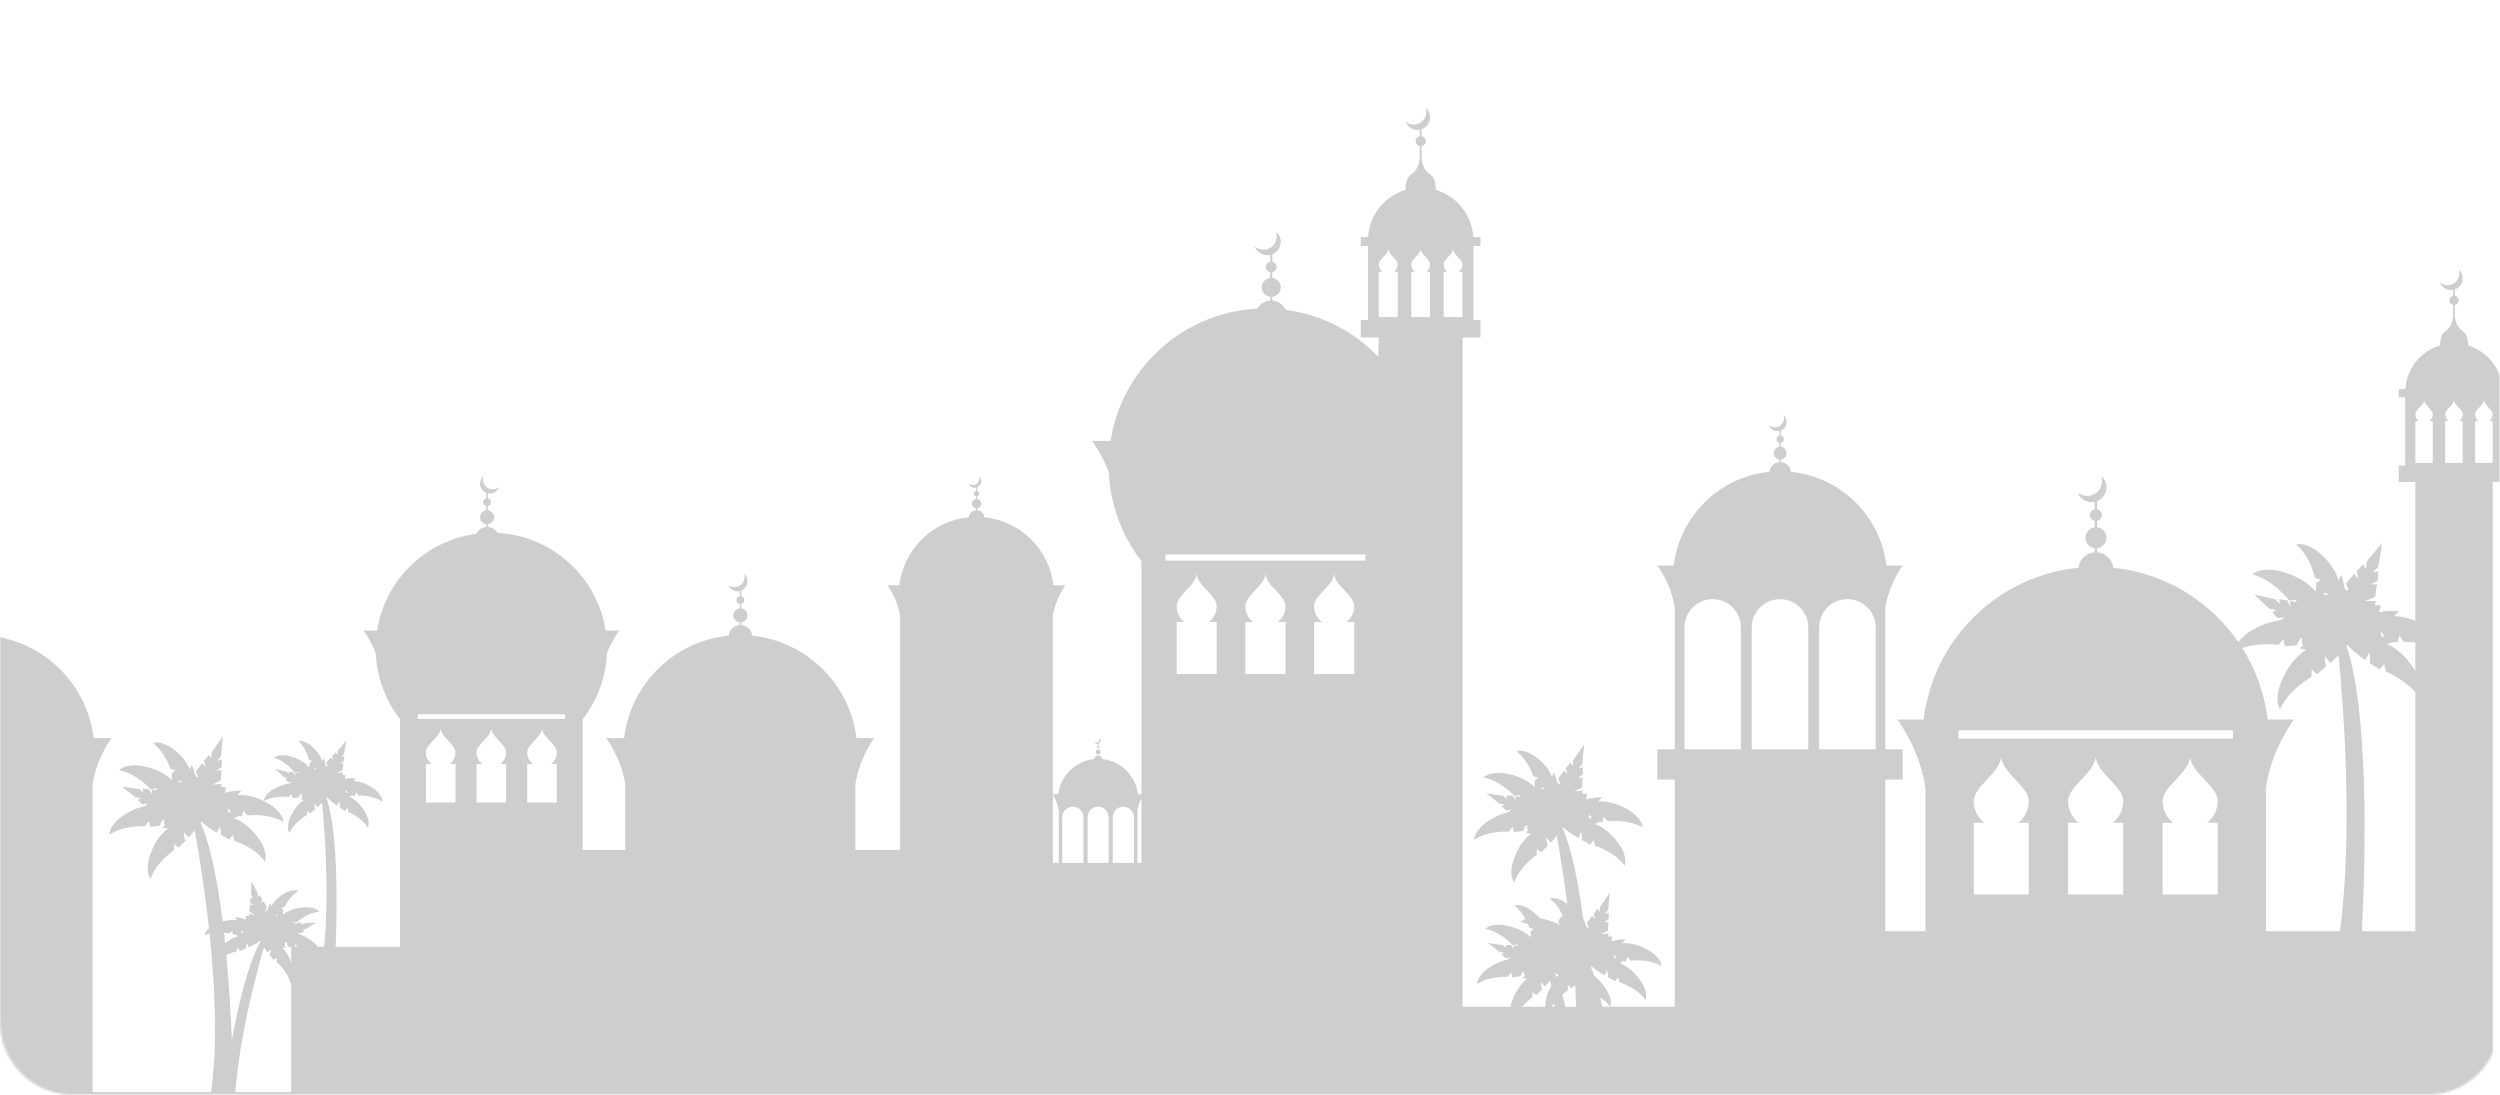 <svg width="1096" height="480" viewBox="0 0 1096 480" fill="none" xmlns="http://www.w3.org/2000/svg">
<g clip-path="url(#clip0_149_16)">
<mask id="mask0_149_16" style="mask-type:alpha" maskUnits="userSpaceOnUse" x="0" y="0" width="1096" height="480">
<path d="M32 0H1064C1081.67 0 1096 14.327 1096 32V448C1096 465.673 1081.67 480 1064 480H32C14.327 480 0 465.673 0 448V32C0 14.327 14.327 0 32 0Z" fill="#D9D9D9"/>
</mask>
<g mask="url(#mask0_149_16)">
<g opacity="0.5">
<mask id="mask1_149_16" style="mask-type:luminance" maskUnits="userSpaceOnUse" x="-199" y="47" width="1295" height="693">
<g opacity="0.5">
<path d="M-199 47H1096V739.428H-199V47Z" fill="white"/>
</g>
</mask>
<g mask="url(#mask1_149_16)">
<path d="M1092.79 184.636V202.942H1085.1V184.636H1086.57C1085.66 183.937 1085.1 182.819 1085.1 181.631C1085.1 179.465 1088.94 177.649 1088.94 175.273C1088.94 177.649 1092.79 179.465 1092.79 181.631C1092.79 182.819 1092.16 183.937 1091.32 184.636H1092.79ZM1079.65 184.636V202.942H1071.96V184.636H1073.5C1072.59 183.937 1071.96 182.819 1071.96 181.631C1071.96 179.465 1075.81 177.649 1075.81 175.273C1075.81 177.649 1079.65 179.465 1079.65 181.631C1079.65 182.819 1079.09 183.937 1078.18 184.636H1079.65ZM1035.49 408.225C1037.17 373.289 1038.36 312.081 1028.64 282.945L1028.92 282.596C1032.21 286.159 1036.82 289.303 1036.82 289.303C1036.82 289.303 1037.8 288.116 1038.71 286.019C1039.47 289.862 1038.71 290.561 1038.71 290.561L1043.25 293.496L1045.27 291.12L1045.97 294.474C1045.97 294.474 1053.52 297.339 1058.9 303.487V408.225H1035.49ZM994.127 315.435C992.73 304.046 988.887 293.426 983.018 284.133C990.774 281.408 998.879 282.735 998.879 282.735L1001.11 280.15L1001.67 283.294L1007.05 282.945C1007.05 282.945 1006.84 282.176 1008.73 279.801L1009.29 279.941C1009.15 281.757 1009.36 282.875 1009.36 282.875C1009.36 282.875 1009.64 282.875 1010.13 282.805C1009.43 283.225 1008.8 283.644 1008.03 284.203L1011.11 284.901C1011.11 284.901 1004.47 288.046 999.857 299.435C999.857 299.435 996.922 306.562 999.577 310.964C1003.56 302.02 1013.27 296.849 1013.27 296.849L1013.48 293.426L1015.79 295.592L1019.91 292.098C1019.91 292.098 1019.07 291.469 1019.35 287.557C1020.54 289.583 1021.66 290.631 1021.66 290.631C1021.66 290.631 1023.26 289.164 1025.22 287.137C1027.67 312.501 1031.44 365.673 1025.85 408.225H993.359V345.41C995.874 328.152 1005.66 315.435 1005.66 315.435H994.127ZM978.895 323.82H858.577V320.117H978.895V323.82ZM972.258 360.712V392.154H948.082V360.712H952.693C949.899 358.546 948.082 355.122 948.082 351.21C948.082 344.572 960.17 338.703 960.17 331.296C960.17 338.703 972.258 344.572 972.258 351.21C972.258 355.122 970.371 358.546 967.576 360.712H972.258ZM930.824 360.712V392.154H906.648V360.712H911.33C908.465 358.546 906.648 355.122 906.648 351.21C906.648 344.572 918.736 338.703 918.736 331.296C918.736 338.703 930.824 344.572 930.824 351.21C930.824 355.122 929.007 358.546 926.142 360.712H930.824ZM889.39 360.712V392.154H865.284V360.712H869.896C867.101 358.546 865.284 355.122 865.284 351.21C865.284 344.572 877.302 338.703 877.302 331.296C877.302 338.703 889.39 344.572 889.39 351.21C889.39 355.122 887.573 358.546 884.778 360.712H889.39ZM1020.96 260.516C1020.33 260.656 1019.84 260.866 1019.42 261.005C1019.14 260.656 1018.93 260.237 1018.58 259.887C1019.14 259.957 1019.91 260.167 1020.96 260.516ZM1045.41 279.312C1044.78 279.102 1044.23 278.892 1043.81 278.753C1043.88 278.124 1043.88 277.495 1043.88 276.726C1044.64 277.844 1045.13 278.683 1045.41 279.312ZM1051 281.687L1051.91 278.683L1053.87 281.478C1053.87 281.478 1055.89 281.338 1058.9 281.687V294.194C1053.03 284.482 1046.53 282.386 1046.53 282.386L1049.12 281.408L1051 281.687ZM1058.9 184.636H1060.37C1059.46 183.937 1058.9 182.819 1058.9 181.631C1058.9 179.465 1062.74 177.649 1062.74 175.273C1062.74 177.649 1066.51 179.465 1066.51 181.631C1066.51 182.819 1065.96 183.937 1065.05 184.636H1066.51V202.942H1058.9V184.636ZM822.313 328.501H797.509V275.05C797.509 268.202 803.029 262.682 809.876 262.682C816.723 262.682 822.313 268.202 822.313 275.05V328.501ZM792.757 328.501H767.953V275.05C767.953 268.202 773.543 262.682 780.39 262.682C787.168 262.682 792.757 268.202 792.757 275.05V328.501ZM763.202 328.501H738.467V275.05C738.467 268.202 743.987 262.682 750.834 262.682C757.682 262.682 763.202 268.202 763.202 275.05V328.501ZM671.81 437.291V434.916L673.557 436.243L676.212 433.588C676.212 433.588 675.583 433.239 675.583 430.444C676.491 431.772 677.33 432.47 677.33 432.47C677.33 432.47 678.378 431.352 679.635 429.815C679.775 430.584 679.915 431.352 680.055 432.121C679.356 433.448 678.657 434.986 678.098 436.802C678.098 436.802 677.399 438.968 677.539 441.344H667.198C669.574 438.759 671.81 437.291 671.81 437.291ZM708.772 420.103C708.353 419.963 708.003 419.893 707.654 419.823C707.654 419.404 707.654 418.985 707.584 418.426C708.213 419.125 708.562 419.684 708.772 420.103ZM705.837 441.344H702.413C702.134 439.947 701.854 438.549 701.575 437.221C703.112 438.339 704.58 439.667 705.837 441.344ZM686.273 441.344C685.854 439.457 685.435 437.711 684.946 436.034C686.343 434.846 687.321 434.217 687.321 434.217V431.841L689.068 433.169L690.256 431.981L690.605 432.121C690.745 435.195 690.885 438.27 690.955 441.344H686.273ZM681.592 441.344H680.334C680.683 440.785 680.963 440.366 681.312 439.877C681.382 440.366 681.452 440.855 681.592 441.344ZM681.941 426.461C682.36 426.811 682.849 427.23 683.339 427.579L682.5 428.418C682.29 427.859 682.081 427.3 681.801 426.741L681.941 426.461ZM674.744 411.648L674.395 411.299L675.164 411.439L674.744 411.648ZM641.136 119.166V139.01H632.891V119.166H634.498C633.52 118.397 632.891 117.21 632.891 115.882C632.891 113.576 637.014 111.62 637.014 109.035C637.014 111.62 641.136 113.576 641.136 115.882C641.136 117.21 640.507 118.397 639.529 119.166H641.136ZM626.952 119.166V139.01H618.707V119.166H620.244C619.266 118.397 618.707 117.21 618.707 115.882C618.707 113.576 622.83 111.62 622.83 109.035C622.83 111.62 626.952 113.576 626.952 115.882C626.952 117.21 626.323 118.397 625.345 119.166H626.952ZM612.768 119.166V139.01H604.453V119.166H606.061C605.082 118.397 604.453 117.21 604.453 115.882C604.453 113.576 608.646 111.62 608.646 109.035C608.646 111.62 612.768 113.576 612.768 115.882C612.768 117.21 612.139 118.397 611.161 119.166H612.768ZM598.584 245.773H510.965V243.048H598.584V245.773ZM593.693 272.674V295.522H576.086V272.674H579.509C577.413 271.067 576.086 268.551 576.086 265.757C576.086 260.866 584.889 256.603 584.889 251.223C584.889 256.603 593.693 260.866 593.693 265.757C593.693 268.551 592.366 271.067 590.27 272.674H593.693ZM563.579 272.674V295.522H545.971V272.674H549.325C547.299 271.067 545.971 268.551 545.971 265.757C545.971 260.866 554.775 256.603 554.775 251.223C554.775 256.603 563.579 260.866 563.579 265.757C563.579 268.551 562.251 271.067 560.155 272.674H563.579ZM533.394 272.674V295.522H515.856V272.674H519.21C517.114 271.067 515.856 268.551 515.856 265.757C515.856 260.866 524.59 256.603 524.59 251.223C524.59 256.603 533.394 260.866 533.394 265.757C533.394 268.551 532.067 271.067 530.04 272.674H533.394ZM500.415 378.32H498.668V355.122C499.017 353.026 499.786 351.21 500.415 349.952V378.32ZM497.131 378.32H487.838V358.336C487.838 355.751 489.864 353.655 492.449 353.655C495.035 353.655 497.131 355.751 497.131 358.336V378.32ZM486.021 378.32H476.798V358.336C476.798 355.751 478.824 353.655 481.41 353.655C483.995 353.655 486.021 355.751 486.021 358.336V378.32ZM474.981 378.32H465.688V358.336C465.688 355.751 467.785 353.655 470.37 353.655C472.885 353.655 474.981 355.751 474.981 358.336V378.32ZM464.151 378.32H461.566V348.554C462.195 349.463 463.662 351.978 464.151 355.122V378.32ZM247.689 315.156H183.128V313.13H247.689V315.156ZM244.126 334.93V351.838H231.13V334.93H233.645C232.108 333.742 231.13 331.925 231.13 329.829C231.13 326.265 237.628 323.121 237.628 319.139C237.628 323.121 244.126 326.265 244.126 329.829C244.126 331.925 243.147 333.742 241.61 334.93H244.126ZM221.906 334.93V351.838H208.91V334.93H211.426C209.889 333.742 208.91 331.925 208.91 329.829C208.91 326.265 215.408 323.121 215.408 319.139C215.408 323.121 221.906 326.265 221.906 329.829C221.906 331.925 220.928 333.742 219.391 334.93H221.906ZM199.687 334.93V351.838H186.691V334.93H189.207C187.669 333.742 186.691 331.925 186.691 329.829C186.691 326.265 193.189 323.121 193.189 319.139C193.189 323.121 199.687 326.265 199.687 329.829C199.687 331.925 198.709 333.742 197.172 334.93H199.687ZM103.195 478.795C104.872 455.458 111.929 428.418 115.702 415.282C116.54 416.609 117.309 417.518 117.309 417.518C117.309 417.518 118.007 417.098 118.846 416.12C118.566 418.286 118.077 418.496 118.077 418.496L119.964 420.872L121.431 419.893L121.291 421.78C121.291 421.78 126.043 425.623 127.3 430.933L127.65 430.374V478.795H103.195ZM100.54 409.273L101.867 407.945L102.077 409.692H103.125L104.452 410.461C104.452 410.461 101.937 410.81 98.723 413.535C98.513 411.998 98.374 410.461 98.234 408.924C99.631 408.993 100.54 409.273 100.54 409.273ZM106.339 408.784C106.059 408.784 105.78 408.854 105.431 408.924C105.64 408.644 105.92 408.225 106.479 407.666C106.409 408.085 106.409 408.434 106.339 408.784ZM122.06 400.958L121.501 401.517L120.732 401.098C121.291 401.028 121.78 400.958 122.06 400.958ZM129.606 413.884L130.305 415.072H129.117L129.606 413.884ZM99.212 418.636C101.588 417.518 103.544 417.168 103.544 417.168L104.243 415.422L105.151 416.959L107.876 415.771C107.876 415.771 107.597 415.282 108.365 413.256C108.645 414.513 109.064 415.282 109.064 415.282C109.064 415.282 111.929 414.024 114.095 412.417L114.234 412.627C108.854 422.269 104.662 439.667 101.657 455.947C101.168 445.047 100.47 431.911 99.212 418.636ZM127.65 422.059C126.113 417.238 123.597 415.491 123.597 415.491L125.414 415.422C125.064 415.002 124.715 414.723 124.436 414.443L124.785 414.513C124.785 414.513 124.995 413.954 125.134 412.976L125.484 412.906C126.252 414.373 126.043 414.863 126.043 414.863L127.65 415.212V422.059ZM-114.036 539.234C-109.984 509.119 -101.809 478.236 -97.127 461.816C-95.87 463.843 -94.752 465.24 -94.752 465.24C-94.752 465.24 -93.634 464.541 -92.376 463.144C-92.725 466.358 -93.494 466.707 -93.494 466.707L-90.699 470.201L-88.463 468.873L-88.743 471.668C-88.743 471.668 -81.546 477.468 -79.659 485.363C-76.795 482.149 -78.122 475.861 -78.122 475.861C-80.218 465.729 -85.179 462.166 -85.179 462.166L-82.524 462.026C-83.013 461.467 -83.572 461.048 -83.991 460.559C-83.642 460.698 -83.432 460.768 -83.432 460.768C-83.432 460.768 -83.083 459.86 -82.873 458.393L-82.454 458.323C-81.266 460.559 -81.546 461.187 -81.546 461.187L-77.144 462.236L-76.236 459.79L-74.768 462.236C-74.768 462.236 -66.523 462.445 -60.305 466.847V539.234H-114.036ZM-119.905 452.803L-117.879 450.777L-117.6 453.432L-115.993 453.502L-114.036 454.689C-114.036 454.689 -117.809 455.178 -122.63 459.231C-122.91 456.925 -123.119 454.62 -123.399 452.244C-121.303 452.454 -119.905 452.803 -119.905 452.803ZM-111.171 452.104C-111.591 452.104 -112.08 452.244 -112.569 452.314C-112.289 451.825 -111.73 451.196 -110.962 450.427C-111.032 451.056 -111.102 451.615 -111.171 452.104ZM-87.485 440.366L-88.393 441.204C-88.673 440.995 -89.092 440.785 -89.511 440.575C-88.603 440.436 -87.974 440.366 -87.485 440.366ZM-112.988 464.332L-108.796 462.585C-108.796 462.585 -109.285 461.886 -108.097 458.882C-107.678 460.768 -107.049 461.886 -107.049 461.886C-107.049 461.886 -102.787 460 -99.503 457.554L-99.363 457.904C-107.328 472.367 -113.687 498.499 -118.228 523.024C-118.927 506.604 -120.045 486.83 -121.862 466.917C-118.298 465.24 -115.364 464.681 -115.364 464.681L-114.316 462.096L-112.988 464.332ZM-150.579 352.607C-151.278 352.887 -151.907 353.096 -152.396 353.376C-152.745 352.956 -153.094 352.537 -153.514 352.048C-152.815 352.118 -151.907 352.258 -150.579 352.607ZM-118.648 373.219C-119.416 373.01 -120.115 372.8 -120.744 372.66C-120.674 371.961 -120.674 371.193 -120.814 370.215C-119.696 371.542 -119.067 372.52 -118.648 373.219ZM80.137 342.615C79.648 342.755 79.229 342.965 78.879 343.104L78.181 342.196C78.6 342.266 79.229 342.406 80.137 342.615ZM101.378 356.31C100.819 356.17 100.4 356.031 99.981 355.961C99.981 355.472 99.981 354.983 99.911 354.284C100.679 355.192 101.099 355.821 101.378 356.31ZM138.829 337.096L137.991 337.375L137.502 336.746C137.781 336.746 138.2 336.886 138.829 337.096ZM152.454 347.576L151.546 347.227C151.546 346.947 151.616 346.598 151.616 346.109C152.035 346.738 152.314 347.227 152.454 347.576ZM677.399 345.62C676.98 345.829 676.561 345.969 676.281 346.109L675.513 345.27C676.002 345.34 676.561 345.41 677.399 345.62ZM697.942 358.895C697.453 358.756 697.033 358.616 696.614 358.546C696.684 358.127 696.614 357.568 696.614 356.939C697.313 357.777 697.662 358.406 697.942 358.895ZM1100.05 174.155V170.592H1097.12C1096.56 161.508 1090.34 153.962 1081.96 151.447C1081.89 142.992 1077.62 147.254 1076.23 139.01V133.699C1077.2 133.49 1077.9 132.721 1077.9 131.743C1077.9 130.695 1077.2 129.926 1076.23 129.717V126.852C1078.25 126.153 1079.65 124.267 1079.65 122.031C1079.65 120.494 1078.95 119.026 1077.83 118.118C1078.04 118.677 1078.18 119.236 1078.18 119.865C1078.18 122.729 1075.88 125.035 1073.01 125.035C1071.75 125.035 1070.57 124.546 1069.66 123.847C1070.43 125.804 1072.31 127.201 1074.48 127.201L1075.46 127.131V129.717C1074.48 129.926 1073.78 130.695 1073.78 131.743C1073.78 132.721 1074.48 133.49 1075.46 133.699V139.079C1074.06 147.324 1069.8 142.992 1069.73 151.447C1061.27 153.962 1055.13 161.508 1054.5 170.592H1051.63V174.155H1054.43V204.13H1051.63V211.257H1058.9V272.185C1053.17 269.809 1049.54 270.159 1049.54 270.159L1051.77 267.923C1046.11 267.503 1042.9 268.412 1042.9 268.412L1043.81 265.547C1042.9 265.337 1042.06 265.198 1041.22 265.198C1041.36 264.639 1041.43 264.08 1041.5 263.451L1036.75 263.521L1041.29 261.634L1042.06 256.114L1039.26 256.254L1042.34 254.577L1042.69 250.455L1040.31 250.944C1040.31 250.944 1042.13 248.848 1042.48 248.708C1042.83 248.498 1044.3 238.087 1044.3 238.087C1044.3 238.087 1037.45 246.053 1037.52 246.402C1037.59 246.821 1037.17 249.477 1037.17 249.477L1035.98 247.45L1033.19 250.385L1033.88 253.739L1032.14 251.573L1028.5 255.765L1029.48 258.63L1028.85 258.979L1027.88 257.861C1027.67 256.534 1027.32 254.577 1026.41 252.132L1025.08 254.437C1025.08 254.437 1024.17 248.289 1016 241.721C1016 241.721 1010.9 237.598 1006.63 238.716C1012.99 244.096 1014.88 253.319 1014.88 253.319L1017.6 254.298L1015.3 255.695L1015.51 256.254L1015.44 256.184L1015.16 259.398C1015.16 259.398 1011.04 253.18 998.948 250.245C998.948 250.245 991.402 248.428 987.42 251.782C996.922 254.368 1003.56 263.241 1003.56 263.241L1006.98 263.032L1006.42 263.94L1004.05 263.451V265.966L1002.72 263.171L999.158 262.682L999.438 264.709L997.551 262.752L988.258 260.586C988.258 260.586 994.896 267.084 995.245 267.014C995.595 266.944 997.97 267.434 997.97 267.434L996.084 268.412L998.599 271.067L1001.6 270.578L999.647 271.975C996.503 272.325 992.031 273.512 986.651 276.657C986.651 276.657 983.437 278.543 981.271 281.478C968.974 263.591 949.2 251.223 926.492 248.918C926.072 245.284 923.068 242.35 919.365 242.14V240.323C921.671 240.044 923.487 238.087 923.487 235.712C923.487 233.336 921.671 231.45 919.365 231.17V228.305C920.553 228.096 921.461 227.118 921.461 225.86C921.461 224.602 920.553 223.554 919.365 223.345V219.711C921.74 218.733 923.487 216.427 923.487 213.702C923.487 211.676 922.579 209.929 921.181 208.741C921.391 209.44 921.531 210.139 921.531 210.977C921.531 214.541 918.666 217.405 915.103 217.405C913.496 217.405 912.028 216.847 910.91 215.938C911.819 218.384 914.194 220.13 916.989 220.13C917.478 220.13 917.897 220.061 918.317 219.991V223.345C917.129 223.554 916.221 224.602 916.221 225.86C916.221 227.118 917.129 228.096 918.317 228.305V231.17C916.011 231.45 914.264 233.336 914.264 235.712C914.264 238.087 916.011 240.044 918.317 240.323V242.14C914.614 242.35 911.609 245.214 911.19 248.918C875.835 252.411 847.537 280.22 843.344 315.435H831.816C831.816 315.435 841.598 328.152 844.113 345.41V408.225H826.505V341.777H834.121V328.501H826.505V266.525C828.112 255.835 834.121 247.939 834.121 247.939H826.995C824.409 226.209 807.011 209.021 785.141 206.855C784.932 204.549 783.045 202.732 780.74 202.593V201.475C782.137 201.265 783.255 200.147 783.255 198.68C783.255 197.213 782.137 196.025 780.74 195.885V194.068C781.508 193.929 782.067 193.3 782.067 192.531C782.067 191.763 781.508 191.134 780.74 190.994V188.758C782.207 188.129 783.255 186.732 783.255 184.985C783.255 183.797 782.766 182.679 781.857 181.981C781.997 182.4 782.137 182.819 782.137 183.308C782.137 185.544 780.32 187.361 778.084 187.361C777.106 187.361 776.198 187.011 775.499 186.382C776.058 187.92 777.525 189.038 779.272 189.038L780.111 188.898V190.994C779.412 191.134 778.853 191.763 778.853 192.531C778.853 193.3 779.412 193.929 780.111 194.068V195.885C778.713 196.025 777.595 197.213 777.595 198.68C777.595 200.147 778.713 201.265 780.111 201.475V202.593C777.805 202.732 775.988 204.549 775.709 206.855C753.769 209.021 736.371 226.209 733.786 247.939H726.589C726.589 247.939 732.668 255.835 734.205 266.525V328.501H726.589V341.777H734.205V441.344H705.977C707.025 437.92 704.09 433.588 704.09 433.588C702.344 430.933 700.457 429.116 698.92 427.859C698.431 426.531 698.012 425.273 697.453 424.086L697.592 423.527C700.108 425.763 703.392 427.579 703.392 427.579C703.392 427.579 704.021 426.741 704.51 425.204C705.278 427.859 704.789 428.348 704.789 428.348L708.073 430.164L709.401 428.418L710.029 430.654C710.029 430.654 717.436 432.82 721.419 438.409C722.676 434.986 719.602 430.514 719.602 430.514C716.178 425.413 712.685 423.387 710.938 422.618L710.309 421.99L711.497 421.361L712.894 421.5L713.313 419.334L714.851 421.151C714.851 421.151 722.536 420.103 728.406 423.527C728.126 419.963 723.515 417.098 723.515 417.098C716.178 412.557 711.147 413.535 711.147 413.535L712.615 411.858C708.632 411.788 706.396 412.697 706.396 412.697L706.885 410.6C706.256 410.531 705.628 410.461 705.069 410.531C705.138 410.111 705.138 409.692 705.138 409.273L701.854 409.552L704.929 408.015L705.138 404.102L703.252 404.382L705.208 402.984L705.278 400.12L703.671 400.609L704.999 398.862L705.697 391.386L701.435 397.604L701.365 399.77L700.387 398.373L698.64 400.609L699.269 402.915L697.942 401.517L695.636 404.661L696.474 406.548L696.055 406.897L695.287 406.129C695.147 405.22 694.728 403.893 693.959 402.216C691.933 386.774 689.068 372.451 685.015 362.878L685.155 362.599C688.02 365.184 691.863 367.35 691.863 367.35C691.863 367.35 692.562 366.372 693.121 364.625C693.959 367.629 693.4 368.188 693.4 368.188L697.173 370.285L698.64 368.258L699.339 370.844C699.339 370.844 707.724 373.289 712.265 379.508C713.593 375.665 710.169 370.634 710.169 370.634C704.719 362.599 699.06 361.271 699.06 361.271L701.016 360.293L702.553 360.433L703.042 357.987L704.789 360.083C704.789 360.083 713.453 358.895 720.091 362.738C719.811 358.686 714.571 355.472 714.571 355.472C706.326 350.371 700.597 351.419 700.597 351.419L702.274 349.533C697.732 349.533 695.287 350.511 695.287 350.511L695.776 348.135C695.077 347.995 694.378 347.995 693.749 347.995C693.819 347.576 693.819 347.157 693.819 346.668L690.116 346.947L693.61 345.201L693.819 340.799L691.653 341.078L693.889 339.541L693.959 336.327L692.142 336.816L693.68 334.93L694.448 326.405L689.627 333.462L689.557 335.908L688.509 334.371L686.413 336.886L687.181 339.471L685.714 337.864L683.059 341.428L684.037 343.594L683.548 343.943L682.71 343.104C682.5 342.056 682.081 340.589 681.242 338.633L680.334 340.589C680.334 340.589 679.216 335.768 672.299 331.156C672.299 331.156 668.037 328.222 664.753 329.34C670.063 333.183 672.159 340.31 672.159 340.31L674.395 340.938L672.648 342.196L672.858 342.615L672.788 342.546V345.131C672.788 345.131 669.155 340.519 659.442 338.982C659.442 338.982 653.364 338.004 650.429 340.869C658.045 342.336 663.914 348.904 663.914 348.904L666.569 348.485L666.15 349.253L664.333 349.044L664.473 351L663.216 348.904L660.351 348.764L660.7 350.371L659.093 348.904L651.617 347.786L657.556 352.467L659.792 352.607L658.325 353.445L660.421 355.402L662.796 354.843L661.329 356.031C658.883 356.59 655.46 357.777 651.407 360.642C651.407 360.642 646.376 364.136 646.307 368.188C652.735 363.926 661.469 364.625 661.469 364.625L663.076 362.459L663.705 364.835L667.897 364.276C667.897 364.276 667.687 363.647 669.015 361.69L669.434 361.76C669.504 363.158 669.714 364.066 669.714 364.066C669.714 364.066 669.923 363.996 670.273 363.926C669.783 364.276 669.294 364.695 668.805 365.184L671.251 365.533C671.251 365.533 666.22 368.468 663.285 377.761C663.285 377.761 661.399 383.56 663.844 386.844C666.36 379.577 673.696 374.826 673.696 374.826V372.101L675.653 373.638L678.657 370.634C678.657 370.634 677.958 370.215 677.889 367.14C679.006 368.608 679.915 369.376 679.915 369.376C679.915 369.376 681.103 368.118 682.5 366.372C683.828 373.778 685.574 384.259 687.112 396.277C686.832 396.067 686.483 395.788 686.133 395.578C686.133 395.578 682.29 392.923 679.426 393.971C682.71 396.347 684.596 400.19 685.435 402.216L684.946 401.447L683.129 403.683L683.688 405.64L683.129 405.29L682.5 404.591L682.29 404.871C680.544 403.963 678.168 403.054 675.094 402.565C674.046 401.307 672.578 399.98 670.622 398.652C670.622 398.652 666.779 395.997 663.914 397.045C666.15 398.652 667.757 400.958 668.805 402.915C668.037 403.194 667.268 403.613 666.709 404.172C667.827 404.382 668.875 404.731 669.853 405.15C670.273 406.129 670.482 406.757 670.482 406.757L672.439 407.316L670.901 408.434L671.111 408.784L671.041 408.714V410.74L670.762 410.67C669.783 409.692 666.36 406.688 659.233 405.57C659.233 405.57 653.783 404.661 651.198 407.247C657.975 408.504 663.146 414.374 663.146 414.374L665.521 414.024L665.172 414.653L663.495 414.513L663.635 416.19L662.587 414.374L660.001 414.234L660.351 415.631L658.883 414.374L652.316 413.395L657.556 417.448L659.512 417.657L658.255 418.426L660.071 420.103L662.167 419.614L660.91 420.662C658.744 421.151 655.669 422.199 652.106 424.714C652.106 424.714 647.634 427.789 647.564 431.422C653.294 427.649 660.98 428.278 660.98 428.278L662.447 426.322L663.006 428.488L666.709 427.929C666.709 427.929 666.569 427.579 667.268 426.391L668.107 426.112C668.176 427.16 668.316 427.719 668.316 427.719L668.805 427.649C668.386 427.998 667.967 428.348 667.478 428.767L669.644 429.116C669.644 429.116 665.172 431.632 662.587 439.877C662.587 439.877 662.447 440.436 662.237 441.344H641.206V147.953H649.032V140.267H645.957V107.847H649.032V103.934H645.887C645.258 94.082 638.551 85.977 629.468 83.252C629.328 74.029 624.716 78.71 623.249 69.767V64.037C624.297 63.828 625.066 62.919 625.066 61.871C625.066 60.753 624.297 59.915 623.249 59.705V56.631C625.415 55.862 626.952 53.836 626.952 51.391C626.952 49.644 626.184 48.176 624.996 47.128C625.205 47.757 625.345 48.386 625.345 49.015C625.345 52.159 622.83 54.605 619.755 54.605C618.358 54.605 617.17 54.116 616.192 53.277C616.961 55.443 618.987 56.98 621.432 56.98L622.411 56.841V59.705C621.362 59.915 620.594 60.753 620.594 61.871C620.594 62.919 621.362 63.828 622.411 64.037V69.767C620.873 78.78 616.262 74.029 616.192 83.252C607.109 85.977 600.401 94.082 599.772 103.934H596.558V107.847H599.702V140.267H596.558V147.953H604.453L604.244 156.408C593.693 145.438 579.579 137.892 563.648 135.865C562.6 133.56 560.365 131.953 557.779 131.743V130.136C559.875 129.856 561.482 128.11 561.482 126.013C561.482 123.847 559.875 122.101 557.779 121.821V119.306C558.827 119.096 559.666 118.188 559.666 117.07C559.666 115.882 558.827 114.974 557.779 114.764V111.48C559.945 110.642 561.482 108.476 561.482 106.03C561.482 104.214 560.644 102.606 559.386 101.558C559.596 102.187 559.736 102.886 559.736 103.585C559.736 106.799 557.15 109.454 553.936 109.454C552.469 109.454 551.141 108.895 550.093 108.056C550.932 110.292 553.098 111.899 555.613 111.899C556.032 111.899 556.452 111.83 556.871 111.76V114.764C555.753 114.974 554.915 115.882 554.915 117.07C554.915 118.188 555.753 119.096 556.871 119.306V121.821C554.775 122.101 553.098 123.847 553.098 126.013C553.098 128.11 554.775 129.856 556.871 130.136V131.743C554.425 131.953 552.329 133.35 551.211 135.306C518.511 136.983 491.82 161.578 486.86 193.3H478.755C478.755 193.3 482.877 198.68 486.091 206.925C486.79 221.668 492.03 235.153 500.415 245.983V348.205H498.878C497.899 340.03 491.401 333.602 483.226 332.763C483.087 331.925 482.388 331.226 481.549 331.226V330.737C482.108 330.737 482.528 330.248 482.528 329.689C482.528 329.2 482.108 328.711 481.549 328.641V328.012L482.038 327.453L481.549 326.824V325.986C482.108 325.776 482.528 325.217 482.528 324.589C482.528 324.169 482.318 323.75 481.969 323.471L482.038 323.96C482.038 324.798 481.41 325.497 480.571 325.497C480.222 325.497 479.872 325.357 479.593 325.147C479.803 325.706 480.362 326.126 480.99 326.126L481.34 326.056V326.824L480.851 327.453L481.34 328.012V328.641C480.781 328.711 480.362 329.2 480.362 329.689C480.362 330.248 480.781 330.737 481.34 330.737V331.226C480.431 331.226 479.733 331.925 479.663 332.763C471.488 333.602 464.92 340.03 463.942 348.205H461.566V270.019C462.684 262.333 467.086 256.603 467.086 256.603H461.846C459.959 240.812 447.382 228.375 431.521 226.768C431.382 225.091 430.054 223.834 428.377 223.694V222.855C429.355 222.716 430.194 221.877 430.194 220.829C430.194 219.781 429.355 218.943 428.377 218.803V217.545C428.866 217.405 429.285 216.986 429.285 216.427C429.285 215.868 428.866 215.379 428.377 215.309V213.632C429.425 213.213 430.194 212.165 430.194 210.977C430.194 210.069 429.775 209.23 429.146 208.741C429.285 209.021 429.355 209.37 429.355 209.72C429.355 211.327 428.028 212.654 426.421 212.654C425.722 212.654 425.093 212.375 424.534 211.955C424.953 213.073 426.071 213.842 427.259 213.842L427.888 213.772V215.309C427.329 215.379 426.98 215.868 426.98 216.427C426.98 216.986 427.329 217.405 427.888 217.545V218.803C426.84 218.943 426.071 219.781 426.071 220.829C426.071 221.877 426.84 222.716 427.888 222.855V223.694C426.211 223.834 424.883 225.091 424.674 226.768C408.813 228.305 396.166 240.812 394.28 256.603H389.039C389.039 256.603 393.441 262.333 394.629 270.019V372.59H374.995V343.873C376.672 332.274 383.31 323.61 383.31 323.61H375.484C372.62 299.924 353.614 281.128 329.788 278.683C329.509 276.237 327.482 274.211 324.967 274.071V272.814C326.504 272.604 327.692 271.346 327.692 269.739C327.692 268.132 326.504 266.875 324.967 266.735V264.778C325.736 264.569 326.365 263.94 326.365 263.102C326.365 262.193 325.736 261.564 324.967 261.355V258.909C326.574 258.28 327.692 256.673 327.692 254.857C327.692 253.529 327.133 252.341 326.155 251.503C326.365 251.992 326.434 252.481 326.434 253.04C326.434 255.416 324.478 257.372 322.032 257.372C320.984 257.372 320.006 257.023 319.238 256.394C319.867 258.001 321.474 259.259 323.36 259.259L324.268 259.119V261.355C323.43 261.564 322.871 262.193 322.871 263.102C322.871 263.94 323.43 264.569 324.268 264.778V266.735C322.731 266.875 321.474 268.132 321.474 269.739C321.474 271.346 322.731 272.604 324.268 272.814V274.071C321.753 274.211 319.727 276.167 319.447 278.683C295.481 281.058 276.406 299.854 273.611 323.61H265.786C265.786 323.61 272.354 332.274 274.101 343.873V372.59H255.445V315.296C261.733 307.26 265.576 297.269 266.065 286.439C268.441 280.36 271.445 276.447 271.445 276.447H265.506C261.873 252.97 242.169 234.873 217.994 233.616C217.225 232.148 215.688 231.1 213.871 231.03V229.773C215.408 229.633 216.596 228.305 216.596 226.768C216.596 225.161 215.408 223.904 213.871 223.694V221.807C214.64 221.668 215.269 220.969 215.269 220.13C215.269 219.292 214.64 218.663 213.871 218.454V216.288L214.78 216.357C216.666 216.357 218.203 215.17 218.832 213.493C218.064 214.122 217.085 214.541 216.037 214.541C213.662 214.541 211.705 212.584 211.705 210.209C211.705 209.72 211.845 209.161 211.985 208.741C211.076 209.51 210.448 210.698 210.448 212.025C210.448 213.842 211.565 215.379 213.173 216.008V218.454C212.404 218.663 211.775 219.292 211.775 220.13C211.775 220.969 212.404 221.668 213.173 221.807V223.694C211.635 223.904 210.448 225.161 210.448 226.768C210.448 228.305 211.635 229.633 213.173 229.773V231.03C211.286 231.17 209.609 232.358 208.841 234.035C186.551 236.9 168.804 254.298 165.311 276.447H159.371C159.371 276.447 162.376 280.36 164.752 286.439C165.241 297.269 169.153 307.26 175.372 315.296V415.072H147.144C147.912 395.159 148.122 364.695 143.091 349.603L143.231 349.393C145.118 351.419 147.703 353.166 147.703 353.166C147.703 353.166 148.192 352.467 148.751 351.349C149.17 353.445 148.751 353.865 148.751 353.865L151.266 355.472L152.384 354.144L152.734 356.031C152.734 356.031 158.463 358.197 161.258 362.878C162.446 360.223 160.35 356.52 160.35 356.52C156.996 350.511 153.083 349.253 153.083 349.253L154.55 348.764L155.598 348.904L156.087 347.227L157.205 348.764C157.205 348.764 163.284 348.415 167.756 351.559C167.756 348.694 164.332 346.109 164.332 346.109C158.812 342.056 154.76 342.476 154.76 342.476L156.018 341.218C152.873 340.938 151.057 341.497 151.057 341.497L151.546 339.89C151.057 339.751 150.568 339.751 150.078 339.681L150.288 338.703L147.633 338.772L150.148 337.724L150.568 334.65L149.03 334.72L150.707 333.742L150.917 331.506L149.659 331.785L150.847 330.458L151.825 324.589L148.052 329.2L147.843 330.947L147.214 329.829L145.607 331.436L146.026 333.322L145.048 332.135L143.021 334.44L143.58 336.047L143.231 336.257L142.672 335.628C142.532 334.86 142.393 333.812 141.904 332.414L141.135 333.742C141.135 333.742 140.576 330.248 136.034 326.615C136.034 326.615 133.239 324.309 130.864 324.938C134.357 327.942 135.405 333.043 135.405 333.043L136.943 333.602L135.615 334.44L135.755 334.72V334.65L135.545 336.467C135.545 336.467 133.309 333.043 126.532 331.366C126.532 331.366 122.339 330.318 120.104 332.204C125.414 333.672 129.117 338.633 129.117 338.633L131.004 338.493L130.724 338.982L129.397 338.703V340.1L128.628 338.563L126.672 338.283L126.811 339.471L125.763 338.353L120.593 337.096L124.505 340.729L126.043 340.938L124.995 341.497L126.322 342.965L127.999 342.755L126.951 343.454C125.204 343.663 122.689 344.362 119.684 346.109C119.684 346.109 115.981 348.275 115.702 351.14C120.453 348.485 126.532 349.463 126.532 349.463L127.789 348.065L128.069 349.812L131.073 349.603C131.073 349.603 130.934 349.183 131.982 347.856L132.331 347.926C132.261 348.904 132.331 349.533 132.331 349.533H132.75C132.401 349.742 131.982 350.022 131.632 350.301L133.309 350.72C133.309 350.72 129.606 352.467 127.021 358.826C127.021 358.826 125.414 362.738 126.881 365.184C129.117 360.223 134.497 357.358 134.497 357.358L134.637 355.472L135.964 356.66L138.2 354.703C138.2 354.703 137.781 354.354 137.921 352.188C138.55 353.306 139.179 353.865 139.179 353.865C139.179 353.865 140.087 353.096 141.205 351.908C142.462 365.184 144.419 392.154 142.043 415.072H139.318C138.62 414.094 137.851 413.465 137.851 413.465C135.266 411.159 132.89 410.111 131.213 409.552L130.305 408.644L131.912 409.133L133.519 407.945L132.611 407.247H134.148L138.62 404.452L133.309 404.731L132.052 405.64L132.471 404.522L130.445 404.452L129.397 405.779L129.676 404.452H128.348L128.139 403.893L129.955 404.382C129.955 404.382 134.497 400.19 140.017 399.7C138.13 397.465 133.798 397.744 133.798 397.744C126.881 398.093 124.016 401.098 124.016 401.098L124.156 399.281L124.086 399.351L124.296 399.072L123.178 398.024L124.785 397.744C124.785 397.744 126.741 392.923 130.794 390.617C128.558 389.569 125.344 391.316 125.344 391.316C120.173 394.041 119.056 397.395 119.056 397.395L118.566 395.927C117.798 397.185 117.448 398.233 117.239 398.932L116.54 399.491L116.261 399.211L117.099 397.744L115.492 395.089L114.304 396.067L115.073 394.32L113.815 392.434L112.907 393.412L113.047 391.665L110.182 386.425L110.112 392.434L111.02 393.901L109.832 393.412L109.623 395.648L111.09 396.906L109.553 396.556L109.413 399.631L111.719 401.168L109.134 400.609V401.587C108.645 401.587 108.225 401.517 107.666 401.517L107.876 403.194C107.876 403.194 106.199 402.356 103.055 402.076L104.033 403.474C104.033 403.474 101.658 402.845 97.605 403.963C95.509 386.914 92.434 370.913 87.893 360.433L88.102 360.153C91.037 362.808 95.02 365.044 95.02 365.044C95.02 365.044 95.718 364.066 96.347 362.249C97.256 365.324 96.697 365.952 96.697 365.952L100.54 368.049L102.077 365.952L102.845 368.677C102.845 368.677 111.44 371.193 116.121 377.691C117.588 373.708 114.025 368.468 114.025 368.468C108.365 360.153 102.496 358.756 102.496 358.756L104.522 357.777L106.129 357.917L106.618 355.402L108.435 357.498C108.435 357.498 117.379 356.31 124.296 360.293C123.947 356.101 118.566 352.817 118.566 352.817C110.042 347.437 104.103 348.624 104.103 348.624L105.85 346.668C101.168 346.598 98.583 347.646 98.583 347.646L99.142 345.201C98.374 345.061 97.675 345.061 96.976 345.061C97.046 344.642 97.116 344.153 97.116 343.663L93.203 344.013L96.836 342.126L97.116 337.585L94.81 337.864L97.186 336.327V332.973L95.299 333.532L96.906 331.506L97.675 322.772L92.714 329.969L92.644 332.554L91.596 330.947L89.43 333.532L90.268 336.257L88.661 334.58L85.936 338.213L86.915 340.519L86.495 340.869L85.587 339.96C85.377 338.912 84.958 337.375 84.05 335.349L83.072 337.375C83.072 337.375 81.954 332.414 74.827 327.593C74.827 327.593 70.355 324.589 67.001 325.776C72.521 329.759 74.687 337.096 74.687 337.096L76.923 337.794L75.176 339.052L75.386 339.541L75.316 339.401V342.056C75.316 342.056 71.543 337.305 61.481 335.698C61.481 335.698 55.193 334.65 52.188 337.654C60.084 339.192 66.093 346.039 66.093 346.039L68.888 345.55L68.469 346.388L66.512 346.179L66.722 348.205L65.394 346.039L62.459 345.829L62.809 347.506L61.132 345.969L53.376 344.851L59.595 349.672L61.831 349.812L60.363 350.72L62.529 352.747L64.975 352.118L63.508 353.376C60.922 353.935 57.359 355.122 53.167 358.127C53.167 358.127 47.996 361.69 47.926 365.952C54.564 361.551 63.578 362.249 63.578 362.249L65.254 360.013L65.953 362.529L70.285 361.9C70.285 361.9 70.076 361.271 71.403 359.175L71.892 359.315C71.892 360.712 72.102 361.62 72.102 361.62C72.102 361.62 72.381 361.62 72.731 361.551C72.242 361.9 71.683 362.319 71.124 362.808L73.709 363.227C73.709 363.227 68.538 366.162 65.464 375.804C65.464 375.804 63.578 381.813 66.023 385.237C68.678 377.691 76.224 372.8 76.224 372.8V370.005L78.251 371.612L81.395 368.468C81.395 368.468 80.696 368.049 80.626 364.835C81.744 366.372 82.722 367.14 82.722 367.14C82.722 367.14 83.91 365.883 85.377 364.066C87.194 374.127 89.709 389.639 91.596 406.967C90.688 407.736 89.849 408.784 89.57 410.041C90.338 409.692 91.107 409.482 91.876 409.273C94.181 431.632 95.439 456.646 92.784 476.909C92.714 477.537 92.644 478.166 92.504 478.795H40.59V343.873C42.267 332.274 48.904 323.61 48.904 323.61H41.079C38.214 299.854 19.139 281.058 -4.757 278.683C-5.036 276.167 -7.063 274.211 -9.578 274.071V272.814C-8.041 272.604 -6.783 271.346 -6.783 269.739C-6.783 268.132 -8.041 266.875 -9.578 266.735V264.778C-8.81 264.569 -8.181 263.94 -8.181 263.102C-8.181 262.193 -8.81 261.564 -9.578 261.355V259.119L-8.67 259.259C-6.783 259.259 -5.176 258.001 -4.547 256.394C-5.316 257.023 -6.294 257.372 -7.412 257.372C-9.788 257.372 -11.744 255.416 -11.744 253.04C-11.744 252.481 -11.674 251.992 -11.465 251.503C-12.443 252.341 -13.072 253.529 -13.072 254.857C-13.072 256.673 -11.884 258.28 -10.277 258.909V261.355C-11.045 261.564 -11.674 262.193 -11.674 263.102C-11.674 263.94 -11.045 264.569 -10.277 264.778V266.735C-11.814 266.875 -13.072 268.132 -13.072 269.739C-13.072 271.346 -11.814 272.604 -10.277 272.814V274.071C-12.792 274.211 -14.819 276.237 -15.098 278.683C-38.924 281.128 -57.929 299.924 -60.794 323.61H-68.62C-68.62 323.61 -61.982 332.274 -60.305 343.873V463.423C-61.632 460.978 -63.729 459.091 -63.729 459.091C-67.711 455.668 -71.205 454.061 -73.72 453.222L-75.118 451.825L-72.742 452.663L-70.296 450.846L-71.694 449.798L-69.388 449.868L-62.611 445.606L-70.576 445.955L-72.463 447.353L-71.904 445.676L-74.978 445.536L-76.445 447.632L-76.096 445.536L-78.052 445.606L-78.472 444.768L-75.677 445.466C-75.677 445.466 -68.829 439.178 -60.584 438.479C-63.379 435.055 -69.877 435.475 -69.877 435.475C-80.288 436.034 -84.62 440.505 -84.62 440.505L-84.341 437.78L-84.411 437.92L-84.131 437.431L-85.808 435.964L-83.432 435.545C-83.432 435.545 -80.498 428.278 -74.419 424.784C-77.773 423.177 -82.594 425.832 -82.594 425.832C-90.35 429.955 -92.027 434.916 -92.027 434.916L-92.795 432.82C-93.913 434.706 -94.542 436.243 -94.821 437.291L-95.8 438.13L-96.289 437.711L-95.031 435.475L-97.407 431.492L-99.223 433.029L-98.105 430.374L-99.992 427.509L-101.25 428.977L-101.04 426.391L-105.372 418.496L-105.512 427.509L-104.114 429.675L-105.931 428.977L-106.28 432.4L-104.045 434.217L-106.28 433.658L-106.49 438.339L-103.066 440.575L-106.909 439.877C-106.979 440.366 -106.979 440.855 -106.979 441.344C-107.678 441.204 -108.377 441.204 -109.145 441.204L-108.866 443.72C-108.866 443.72 -111.381 442.462 -116.132 441.973L-114.595 444.139C-114.595 444.139 -118.228 443.091 -124.307 444.837C-127.451 419.195 -132.133 395.159 -138.841 379.438L-138.561 378.949C-134.159 383.001 -128.15 386.355 -128.15 386.355C-128.15 386.355 -127.102 384.818 -126.194 382.163C-124.866 386.774 -125.705 387.683 -125.705 387.683L-119.905 390.897L-117.6 387.752L-116.482 391.805C-116.482 391.805 -103.416 395.578 -96.428 405.36C-94.332 399.351 -99.643 391.525 -99.643 391.525C-108.167 378.949 -116.971 376.852 -116.971 376.852L-113.896 375.455L-111.521 375.665L-110.682 371.822L-108.027 375.036C-108.027 375.036 -94.542 373.219 -84.201 379.228C-84.69 372.94 -92.795 367.909 -92.795 367.909C-105.652 359.944 -114.525 361.62 -114.525 361.62L-111.94 358.686C-118.927 358.616 -122.84 360.153 -122.84 360.153L-122.002 356.45C-123.119 356.31 -124.168 356.31 -125.216 356.31C-125.146 355.611 -125.076 354.913 -125.076 354.144L-130.875 354.703L-125.425 351.908L-125.076 345.061L-128.5 345.48L-124.936 343.174V338.144L-127.731 338.912C-127.731 338.912 -125.775 336.187 -125.355 335.908C-124.936 335.628 -124.168 322.772 -124.168 322.772C-124.168 322.772 -131.784 333.183 -131.644 333.602C-131.504 334.091 -131.714 337.445 -131.714 337.445L-133.391 335.069L-136.605 338.982L-135.347 343.035L-137.723 340.519L-141.775 346.039L-140.308 349.463L-141.076 349.952L-142.404 348.624C-142.684 347.087 -143.312 344.712 -144.71 341.777L-146.107 344.781C-146.107 344.781 -147.854 337.235 -158.544 330.038C-158.544 330.038 -165.252 325.497 -170.353 327.314C-162.038 333.253 -158.824 344.362 -158.824 344.362L-155.33 345.34L-158.055 347.297L-157.636 347.926L-157.776 347.856L-157.846 351.769C-157.846 351.769 -163.435 344.642 -178.597 342.266C-178.597 342.266 -188.1 340.729 -192.642 345.201C-180.694 347.437 -171.68 357.708 -171.68 357.708L-167.488 357.079L-168.117 358.267L-170.981 357.917L-170.772 360.992L-172.658 357.708L-177.13 357.428L-176.571 359.944C-176.571 359.944 -178.947 358.057 -179.156 357.708C-179.366 357.288 -190.755 355.961 -190.755 355.961C-190.755 355.961 -181.881 363.297 -181.462 363.158C-181.043 363.088 -178.108 363.437 -178.108 363.437L-180.274 364.765L-176.99 367.839L-173.357 366.931L-175.593 368.817C-179.436 369.586 -184.816 371.472 -191.105 375.944C-191.105 375.944 -198.86 381.324 -199 387.683C-189.008 381.045 -175.453 382.093 -175.453 382.093L-172.938 378.739L-171.96 382.512L-165.392 381.604C-165.392 381.604 -165.741 380.625 -163.645 377.551L-162.946 377.691C-162.946 379.857 -162.597 381.254 -162.597 381.254C-162.597 381.254 -162.248 381.184 -161.689 381.115C-162.457 381.674 -163.226 382.302 -164.064 383.001L-160.221 383.56C-160.221 383.56 -168.047 388.102 -172.589 402.495C-172.589 402.495 -175.523 411.579 -171.75 416.679C-167.837 405.36 -156.378 398.024 -156.378 398.024L-156.448 393.831L-153.374 396.207L-148.692 391.456C-148.692 391.456 -149.741 390.827 -149.81 386.006C-148.203 388.311 -146.736 389.499 -146.736 389.499C-146.736 389.499 -144.849 387.543 -142.683 384.888C-139.958 399.98 -136.185 423.317 -133.321 449.379C-134.648 450.567 -135.976 452.174 -136.325 453.991C-135.207 453.502 -134.089 453.152 -132.971 452.873C-129.967 480.961 -128.15 511.984 -130.037 539.234H-143.382V741.792H1092.79V211.257H1100.05V204.13H1097.19V174.155H1100.05Z" fill="#393939"/>
</g>
</g>
</g>
</g>
<defs>
<clipPath id="clip0_149_16">
<rect width="1096" height="480" fill="white"/>
</clipPath>
</defs>
</svg>
